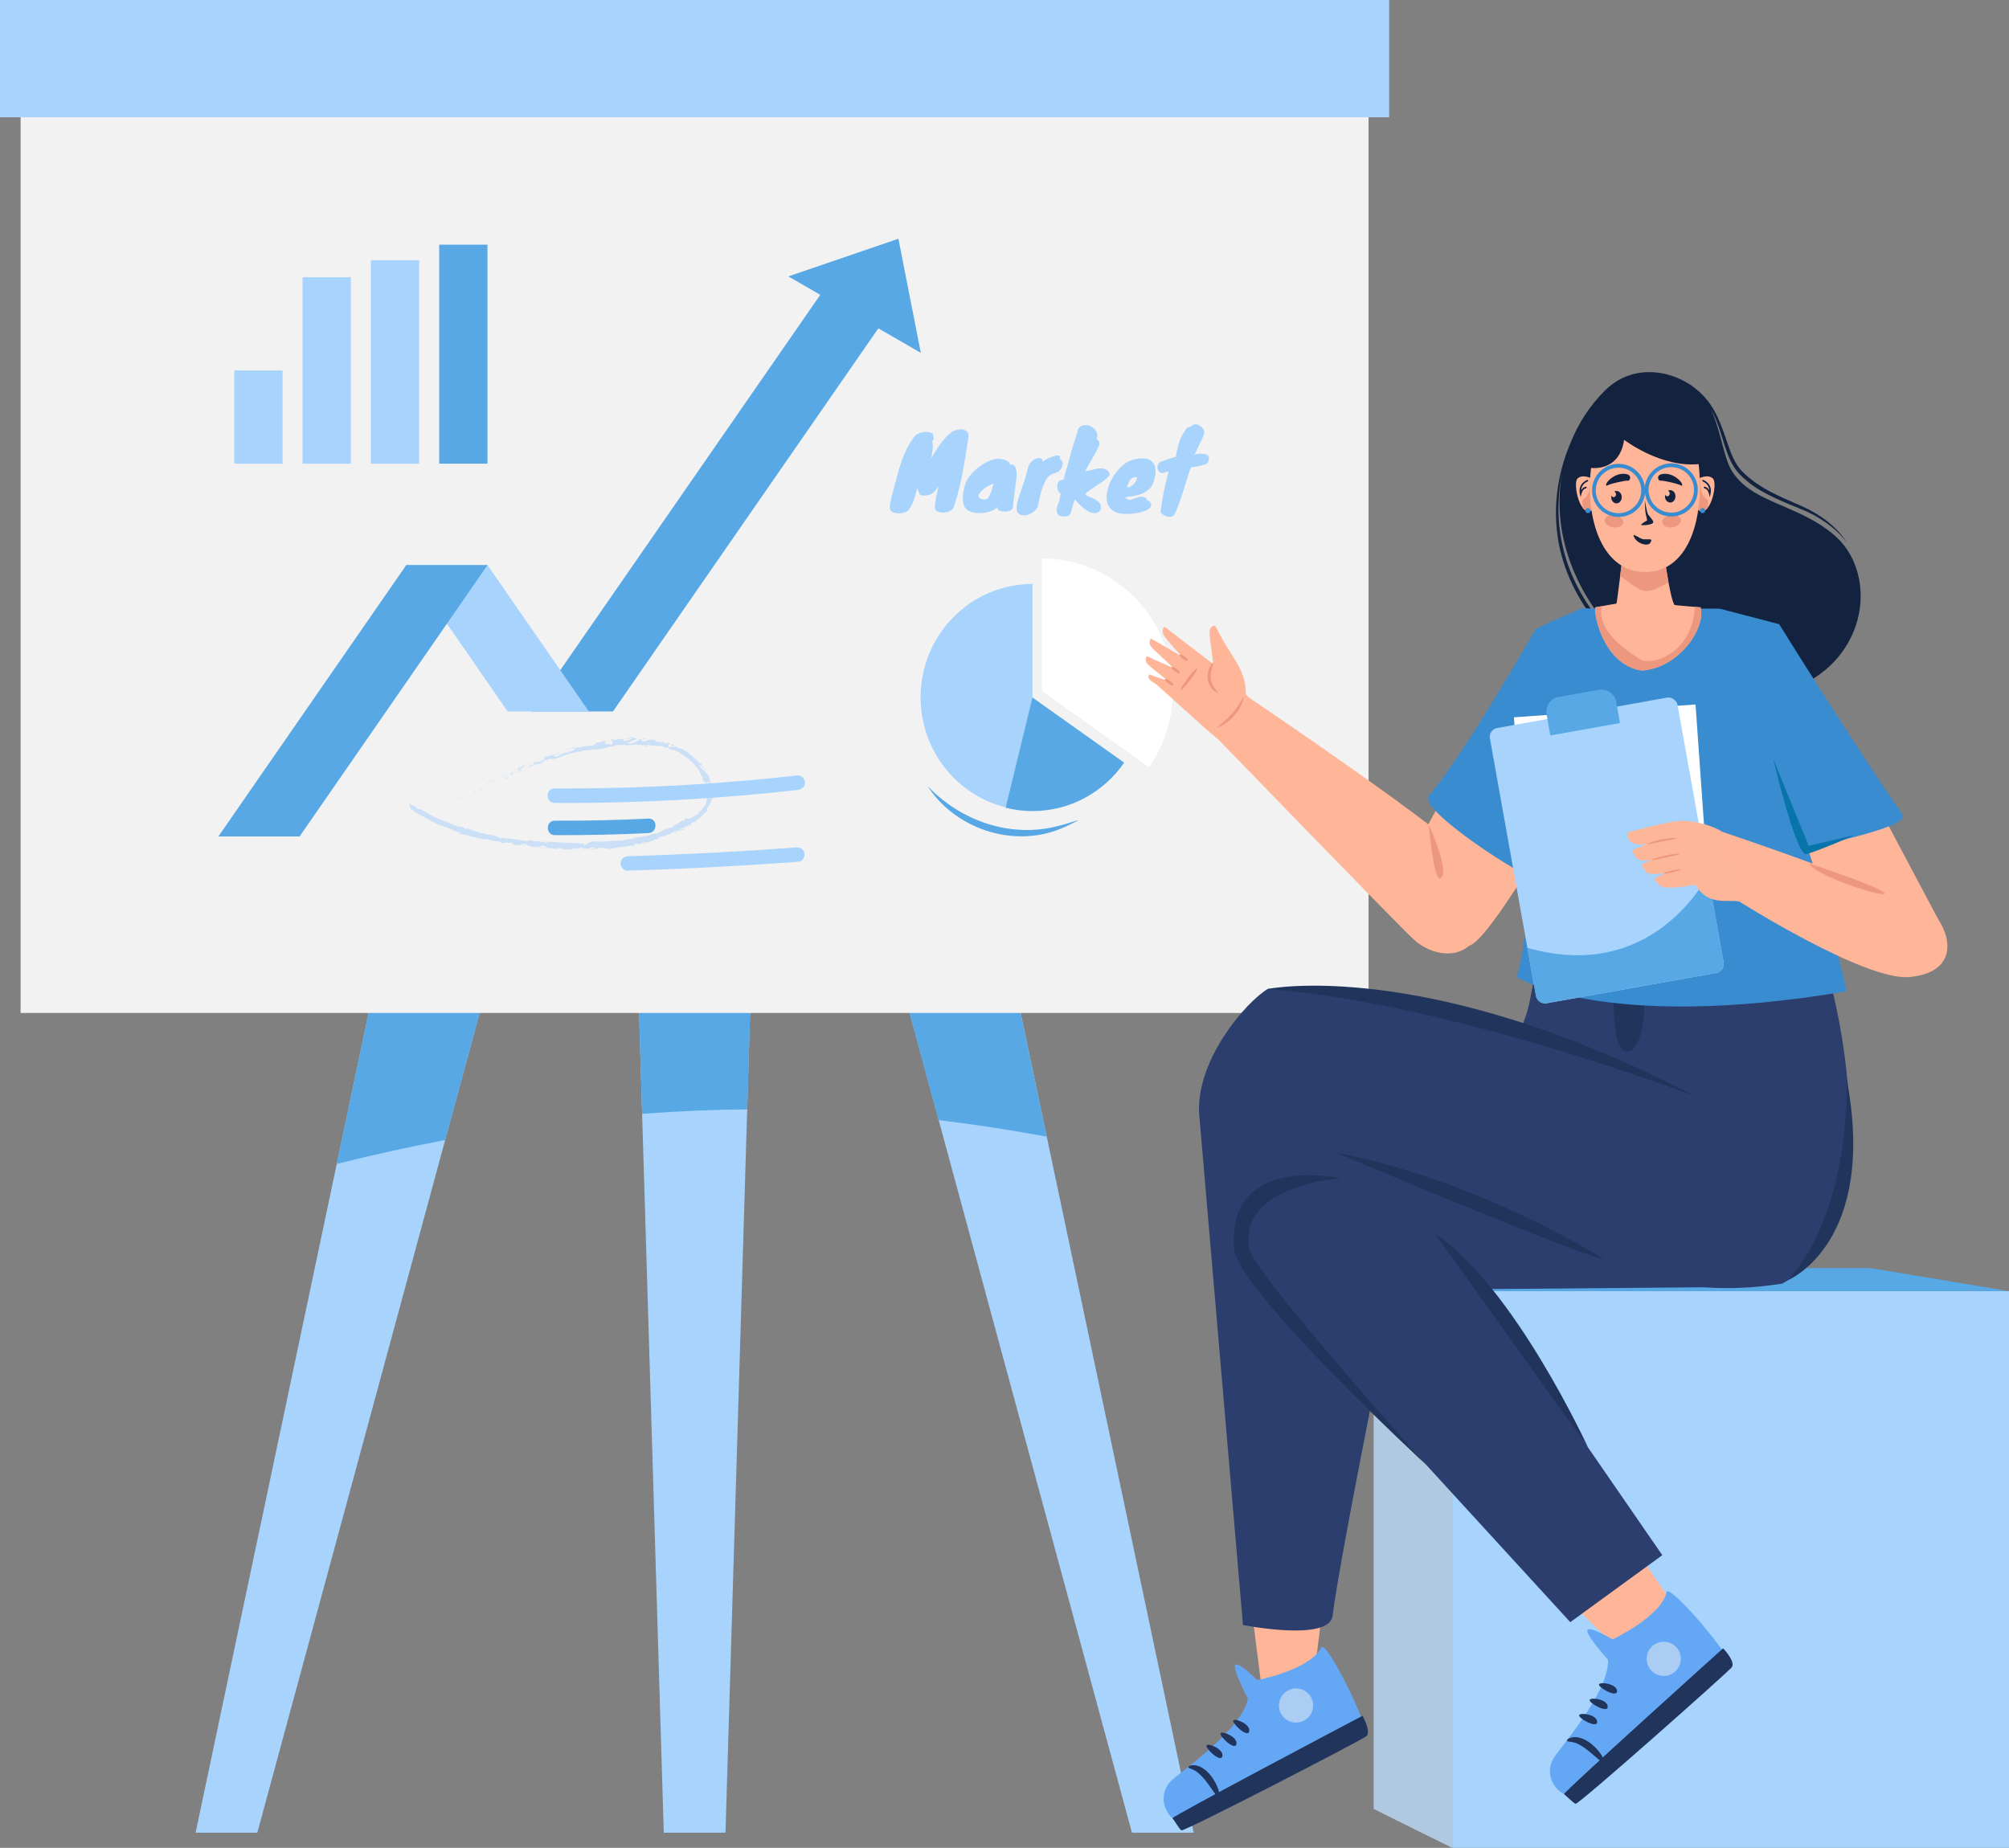 <?xml version="1.0" encoding="UTF-8"?>
<svg id="_レイヤー_2" data-name="レイヤー 2" xmlns="http://www.w3.org/2000/svg" viewBox="0 0 213.53 196.43">
  <rect x="0" y="0" width="213.53" height="196.43" fill="#808080" stroke="none"/>
  <defs>
    <style>
      .cls-1 {
        fill: #0974aa;
      }

      .cls-2 {
        fill: #21345b;
      }

      .cls-3 {
        fill: #ffb598;
      }

      .cls-4 {
        opacity: .5;
      }

      .cls-4, .cls-5 {
        fill: #f2f2f2;
      }

      .cls-6 {
        fill: #64a8f5;
      }

      .cls-7 {
        fill: #cbe0f6;
      }

      .cls-8 {
        fill: #57a8e5;
      }

      .cls-9 {
        fill: #fff;
      }

      .cls-10 {
        fill: #2b3e6d;
      }

      .cls-11 {
        fill: #a7d3fc;
      }

      .cls-12 {
        fill: #398cd0;
      }

      .cls-13 {
        fill: #ed987e;
      }

      .cls-14 {
        fill: #afc9e2;
      }

      .cls-15 {
        fill: #12223f;
      }

      .cls-16 {
        fill: #feb698;
      }
    </style>
  </defs>
  <g id="_レイヤー_1-2" data-name="レイヤー 1">
    <g>
      <path class="cls-15" d="M167,46.88s-.03.09-.05.14c.83-2.07,2.06-3.94,3.63-5.5,2.77-2.76,6.57-2.25,8.99-.67h0s.01,0,.02,0c.1.07.19.14.29.21.74.53,1.39,1.18,1.91,1.93.59.86,1.01,1.83,1.36,2.8.36.97.63,1.97,1.06,2.88.22.45.47.89.79,1.26.32.37.71.7,1.11,1.02,1.58,1.27,3.52,2.02,5.4,2.86.95.42,1.86.95,2.68,1.58.8.65,1.56,1.39,2.1,2.27-.61-.83-1.39-1.52-2.22-2.11-.84-.59-1.74-1.08-2.69-1.45-.96-.38-1.91-.78-2.85-1.22-.93-.44-1.86-.95-2.68-1.61-.4-.33-.8-.67-1.15-1.08-.35-.41-.61-.88-.83-1.35-.44-.96-.71-1.96-1.02-2.94-.27-.84-.59-1.66-1.02-2.43,1.11,2.36,1.34,5.19,2.29,6.67,2.19,3.41,7.1,3.46,10.93,6.83,3.97,3.49,3.81,11.03-1.99,14.96-5.47,3.7-16.93,1.56-22.88-6.24-3.86-5.07-5.03-10.57-4.15-15.42-.42,2.1-.51,4.25-.21,6.36.24,1.63.69,3.22,1.36,4.73.67,1.5,1.53,2.92,2.54,4.22,1.02,1.29,2.13,2.52,3.39,3.58,1.25,1.07,2.64,1.98,4.11,2.73,1.47.75,3.02,1.33,4.63,1.72,1.6.4,3.26.62,4.92.59-3.32.21-6.69-.57-9.7-2.02-3.02-1.46-5.63-3.7-7.67-6.35-2.04-2.65-3.49-5.81-3.89-9.15-.41-3.33.15-6.74,1.5-9.78Z"/>
      <g>
        <g>
          <polygon class="cls-11" points="77.11 194.82 70.55 194.82 67.63 97.86 80.02 97.86 77.11 194.82"/>
          <g>
            <polygon class="cls-11" points="27.35 194.82 20.79 194.82 41.25 97.86 53.64 97.86 27.35 194.82"/>
            <polygon class="cls-11" points="120.31 194.82 126.87 194.82 106.41 97.86 94.02 97.86 120.31 194.82"/>
          </g>
        </g>
        <g>
          <path class="cls-8" d="M79.42,117.93l.6-20.06h-12.39l.62,20.53c3.72-.28,7.44-.44,11.17-.47Z"/>
          <g>
            <path class="cls-8" d="M47.31,121.19l6.33-23.33h-12.39l-5.46,25.87c3.82-.96,7.66-1.81,11.52-2.54Z"/>
            <path class="cls-8" d="M111.25,120.83l-4.85-22.96h-12.39l5.75,21.2c3.85.46,7.68,1.05,11.49,1.76Z"/>
          </g>
        </g>
        <rect class="cls-5" x="2.19" y="5.37" width="143.27" height="102.31"/>
        <g>
          <polygon class="cls-8" points="95.49 25.38 97.87 37.51 83.79 29.38 95.49 25.38"/>
          <polygon class="cls-8" points="56.51 75.63 65.15 75.63 95.9 31.23 87.26 31.23 56.51 75.63"/>
          <polygon class="cls-11" points="62.59 75.63 53.96 75.63 47.5 66.3 43.18 60.07 51.81 60.07 62.59 75.63"/>
          <polygon class="cls-8" points="51.81 60.07 47.5 66.3 31.84 88.92 23.21 88.92 43.18 60.07 51.81 60.07"/>
        </g>
        <rect class="cls-11" width="147.65" height="12.47"/>
        <g>
          <rect class="cls-11" x="39.42" y="27.66" width="5.13" height="21.63"/>
          <rect class="cls-8" x="46.68" y="26.01" width="5.13" height="23.28"/>
          <rect class="cls-11" x="24.9" y="39.38" width="5.13" height="9.91"/>
          <rect class="cls-11" x="32.16" y="29.47" width="5.13" height="19.82"/>
        </g>
        <g>
          <g>
            <path class="cls-11" d="M109.74,62.08v12.04l-2.85,11.7c-5.2-1.28-9.04-6.04-9.04-11.7,0-6.65,5.32-12.04,11.89-12.04Z"/>
            <path class="cls-8" d="M119.48,81.08c-2.15,3.11-5.72,5.14-9.75,5.14-.99,0-1.94-.13-2.85-.36l2.85-11.72,9.75,6.93Z"/>
            <path class="cls-9" d="M124.66,73.45c0,2.29-.54,4.44-1.49,6.35-.3.61-.64,1.2-1.04,1.75l-11.38-8.1v-14.08c7.68,0,13.91,6.3,13.91,14.08Z"/>
          </g>
          <path class="cls-8" d="M98.54,83.51c3.55,3.76,8.91,5.64,13.97,4.28.72-.15,1.41-.43,2.15-.61-.66.34-1.34.69-2.04.96-5.03,2.01-11.18-.08-14.07-4.64h0Z"/>
        </g>
        <g>
          <path class="cls-11" d="M99.13,46.12c.07.2.11.33.12.39.01.14-.04.25-.15.35,0,0,0,.02-.02.03.07.34.08.66.04.96-.04.3-.08.58-.14.86.39-.67.7-1.15.93-1.47.48-.64.92-1.1,1.34-1.38.14-.08.31-.14.51-.18.2-.04.39-.05.57-.02.18.03.33.1.45.22.12.12.17.29.16.52-.2,1.41-.42,2.73-.65,3.95-.23,1.22-.53,2.38-.9,3.49v.02h-.01c-.09.26-.3.45-.65.55-.34.1-.64.11-.91.02-.33-.09-.47-.27-.45-.52v-.25s.01-.02.01-.02c.03-.17.05-.29.05-.35,0-.06,0-.11.02-.14.01-.19.05-.36.09-.53.05-.16.08-.29.1-.4.02-.1.04-.2.07-.29.02-.09.04-.16.04-.21-.28.38-.47.6-.59.68-.29.2-.63.3-1.01.28-.24-.01-.38-.07-.41-.16-.07-.2-.12-.32-.15-.36-.04-.06-.08-.16-.11-.29-.19.83-.37,1.42-.55,1.77-.07.14-.15.26-.22.37-.1.24-.33.41-.7.5-.34.09-.67.09-.98-.02-.32-.1-.47-.28-.46-.54.02-.26.07-.59.16-.98.09-.39.2-.81.32-1.25.37-1.4.63-2.31.79-2.73.16-.42.29-.75.4-.99.26-.56.49-.96.7-1.22.22-.46.6-.73,1.12-.83.41-.08.77-.03,1.09.15Z"/>
          <path class="cls-11" d="M107.34,49.39h.04s.02.01.02.02c.19-.07.34-.02.47.16.08.12.14.31.18.56.01.35-.02.83-.11,1.45-.17,1.25-.26,1.99-.27,2.23.01.25-.14.43-.47.52-.28.09-.56.08-.85-.01-.3-.1-.42-.26-.37-.47-.06.11-.12.19-.17.23-.06.05-.17.11-.34.2-.17.08-.41.15-.72.21s-.62.07-.93.04c-.31-.03-.6-.1-.85-.23-.26-.13-.43-.32-.52-.59-.17-.52-.14-1.18.07-1.99.14-.53.41-1,.78-1.4.43-.46.93-.85,1.48-1.15.41-.22.81-.36,1.19-.4.13-.01.24-.01.34.01.1.02.2.04.32.07.11.02.22.05.32.1.26.11.39.26.39.45ZM105.34,52.27c.05-.1.09-.23.12-.38.03-.15.08-.32.14-.5-.59.24-1.04.53-1.35.88-.34.38-.32.65.07.79.33.09.58.03.73-.16.07-.09.12-.2.17-.33.05-.13.11-.26.18-.4-.02.04-.04.07-.06.1Z"/>
          <path class="cls-11" d="M109.75,48.96c.18-.13.36-.22.53-.25.17-.03.31-.01.42.06.11.07.15.18.11.34.14-.14.34-.26.6-.38.26-.12.47-.2.62-.24.15-.04.28-.07.39-.07.24.01.31.15.21.39.12.02.21.1.27.24.06.14.06.29.02.46-.04.17-.14.33-.29.49-.15.16-.36.27-.61.33s-.47.19-.64.4c-.17.21-.32.46-.45.77-.22.51-.41,1.24-.59,2.18-.06.34-.29.63-.71.86-.39.22-.75.29-1.08.2-.37-.1-.53-.37-.49-.81.01-.31.11-.73.28-1.24.17-.52.31-.91.4-1.17.09-.26.16-.47.2-.6l.37-1.34c.1-.26.24-.46.43-.59Z"/>
          <path class="cls-11" d="M114.64,45.53c.16-.2.35-.3.58-.33.22-.02.44.01.65.1.21.09.39.23.54.41s.23.39.24.61l-.1.32c.08.09.15.17.21.23s.1.15.1.27c.04.1-.14.5-.54,1.21-.17.29-.34.59-.53.91-.18.32-.33.6-.45.84.09-.02.17-.04.26-.05.09-.01.17-.03.26-.05.54-.14.9-.21,1.09-.21.19,0,.34.02.47.06.33.13.51.33.52.61-.1.24-.48.57-1.14,1-.15.09-.28.17-.37.24l-.95.67c-.05.08-.09.16-.11.23h0s.11.1.28.16c.17.07.32.12.44.17.29.13.55.31.77.53.07.08.12.2.14.35.02.16,0,.3-.07.43s-.19.22-.36.28-.42.03-.73-.08c-.46-.2-1-.66-1.62-1.36-.07.25-.14.5-.21.74-.07.24-.14.49-.22.74-.11.25-.36.36-.76.35-.16,0-.3-.03-.43-.1-.13-.07-.2-.15-.22-.26-.06-.16-.09-.28-.09-.35s.02-.16.05-.27c.17-.42.27-.75.31-1,.04-.25.07-.4.09-.44-.2-.13-.32-.34-.36-.62-.04-.28.02-.52.2-.74.23-.09.4-.15.5-.2.04-.28.12-.57.22-.89.18-.57.32-1.07.42-1.49s.24-.9.42-1.43c.18-.53.35-1.07.49-1.61Z"/>
          <path class="cls-11" d="M121.46,52.44c-.14.07-.27.12-.4.15-.13.04-.28.07-.46.11-.46.09-.79.15-.99.16.02.07.13.16.33.26.13.02.27,0,.43-.06.16-.06.32-.12.49-.17s.34-.08.5-.09c.16,0,.32.05.46.18.06.13.11.21.14.23.04.02.07.03.1.03s.06.01.1.03c.04.02.09.11.16.25.07.14.05.28-.05.41-.1.13-.27.24-.48.34-.22.09-.47.17-.76.23s-.58.1-.87.12c-.65.05-1.15,0-1.49-.15-.49-.17-.81-.5-.96-.99-.19-.65-.08-1.41.32-2.28.18-.41.47-.84.86-1.3.34-.41.72-.7,1.14-.88.48-.21.99-.31,1.52-.29.56.01.96.26,1.17.74.11.25.13.61.07,1.06-.12.59-.27,1.01-.46,1.26-.19.24-.47.46-.86.65ZM120.83,50.73c-.38-.08-.68.14-.9.65-.07.14-.12.28-.15.43.25.03.51-.11.78-.41.1-.12.18-.25.23-.37.05-.13.07-.23.04-.3Z"/>
          <path class="cls-11" d="M125.85,45.93v-.04s.11-.1.11-.1c.08-.19.17-.3.26-.34.05-.01.12-.03.2-.05.08-.02.18-.08.31-.16.05-.1.16-.15.32-.14s.32.06.47.15c.16.09.28.22.38.38.1.16.12.32.07.49-.05.17-.09.3-.13.38-.03.08-.07.16-.1.23-.03.07-.07.15-.12.24-.05.09-.11.21-.18.36l-.36.75c-.04.09-.07.15-.09.16-.03.01-.05.04-.07.08.07-.01.12-.03.16-.03s.09-.01.13-.02c.1-.01.22-.03.35-.04.08.01.15.02.21.02h.15c.09,0,.19.02.31.07.12.05.2.13.24.24.04.12.04.23.01.35-.03.12-.09.23-.17.33-.09.1-.2.16-.34.16-.63.17-1.08.27-1.35.28l-.07.08h0c-.07.18-.15.4-.23.67-.08.26-.17.55-.27.86-.1.31-.2.63-.3.96-.1.33-.21.65-.32.95-.35,1.02-.6,1.57-.76,1.66-.06.03-.12.05-.18.06-.06.01-.1.02-.1.03-.25-.01-.46-.07-.63-.15-.17-.09-.28-.17-.34-.25-.06-.08-.07-.17-.04-.27.14-1.26.41-2.64.83-4.14-.14,0-.25.01-.3.04-.11.06-.24.09-.39.1h-.01c-.12,0-.22-.06-.32-.16-.09-.1-.15-.22-.17-.35-.02-.13,0-.26.07-.4.06-.14.2-.25.39-.33.23-.07.4-.12.51-.16.21-.09.39-.15.53-.18.14-.04.22-.06.24-.07.02-.01.03-.02.04-.03.02-.01.08-.02.16-.02.04-.21.09-.42.13-.64.04-.22.1-.44.16-.66.14-.52.34-.97.6-1.35Z"/>
        </g>
        <g>
          <g>
            <path class="cls-7" d="M46.88,86c-.09.04-.03.08-.04.1.14-.09.03-.11.04-.1Z"/>
            <polygon class="cls-7" points="48.29 85.11 48.28 85.14 48.47 84.97 48.29 85.11"/>
            <path class="cls-7" d="M49.68,84.4c-.18-.03-.49.27-.76.36h-.05s-.07.13-.07.13c.29-.17.66-.42.88-.5Z"/>
            <path class="cls-7" d="M50.52,84.24c-.06-.02.14-.11-.18.07.02,0,.02,0,.04,0,.03-.02.07-.04.14-.07Z"/>
            <path class="cls-7" d="M50.38,84.31c-.14.08.11-.02,0,0h0Z"/>
            <path class="cls-7" d="M51.04,83.95l-.18.13c.05,0,.22-.08.17-.03.19-.12.14-.12,0-.1Z"/>
            <path class="cls-7" d="M51.19,83.79l-.09.06s.05,0,.09-.06Z"/>
            <path class="cls-7" d="M50.9,83.99l.2-.14s-.05-.03-.09.06c0-.04-.03.01-.1.08Z"/>
            <path class="cls-7" d="M50.77,84.03c-.12.03-.26.09-.09-.04-.36.2-.27.24.09.04Z"/>
            <path class="cls-7" d="M49.7,84.26l-.16.04-.11.1c.05-.05.29-.11.27-.14Z"/>
            <path class="cls-7" d="M52.27,83.42s-.09-.03-.12-.05l-.13.09c.08-.02.23-.07.25-.05Z"/>
            <path class="cls-7" d="M52.15,83.38l.2-.14c-.19.09-.22.12-.2.14Z"/>
            <polygon class="cls-7" points="51.17 83.67 50.86 83.91 51.24 83.63 51.17 83.67"/>
            <polygon class="cls-7" points="53.09 83.04 52.99 83.15 53.17 82.98 53.09 83.04"/>
            <path class="cls-7" d="M53.63,82.79c-.07.08.16.01.07.08.15-.07.26-.16.36-.25-.11.07-.25.12-.43.17Z"/>
            <path class="cls-7" d="M54.23,82.49c-.06.04-.11.08-.17.13.06-.04.12-.08.17-.13Z"/>
            <path class="cls-7" d="M52.72,83.08s.07.02.2-.02l-.11-.02s-.06.03-.08.04Z"/>
            <path class="cls-7" d="M52.8,83.04h0c.09-.04.16-.07.18-.08-.02.01-.08.03-.19.08Z"/>
            <path class="cls-7" d="M52.7,83.09s.01,0,.02,0c-.01,0-.02,0-.02,0Z"/>
            <path class="cls-7" d="M51.76,83.45c.11-.09.36-.25.08-.18-.07.08.09.04-.08.18Z"/>
            <path class="cls-7" d="M52.56,83.06l-.23.09s.06.02,0,.06l.23-.16Z"/>
            <polygon class="cls-7" points="52.66 82.99 52.56 83.06 52.64 83.03 52.66 82.99"/>
            <path class="cls-7" d="M53.81,82.61c.09-.07.2-.12.32-.18-.14.05-.28.1-.4.16-.01.03-.05.09.09.02Z"/>
            <path class="cls-7" d="M53.32,82.81s.01,0,.02-.01c-.02,0-.03,0-.02.01Z"/>
            <polygon class="cls-7" points="55.35 81.91 55.32 81.91 55.32 81.92 55.35 81.91"/>
            <path class="cls-7" d="M53.7,82.59c-.1.03-.16.07-.2.12.07-.04.15-.08.23-.12,0-.01,0-.02-.03,0Z"/>
            <path class="cls-7" d="M54.56,82.32c-.06,0-.12.02-.19.04.06,0,.17-.02.19-.04Z"/>
            <path class="cls-7" d="M53.38,82.8h-.01s.03,0,.01,0Z"/>
            <path class="cls-7" d="M53.38,82.8s.08-.06.11-.1c-.06.03-.11.06-.15.09.01,0,.03,0,.04,0Z"/>
            <path class="cls-7" d="M55.56,81.37c0,.06-.24.22-.49.26-.21.14.02.26.25.28,0-.03-.01-.05.2-.18-.09,0-.54.14-.37,0,.29-.16.26-.08.42-.11-.16-.02.35-.26.24-.34l-.25.15s.08-.08,0-.06Z"/>
            <path class="cls-7" d="M54.88,82.09l-.09.05c.11-.03.2-.04.36-.06.15-.09.17-.13.17-.15l-.47.19.03-.02Z"/>
            <path class="cls-7" d="M54.37,82.32c.05-.09.26-.22.1-.22-.27.12-.17.13-.33.23.44-.21-.11.09.22-.02-.08.05-.16.08-.23.12.08-.03.16-.05.24-.07,0,0,0,0-.01,0h0s0,0,0,0c-.02,0-.03,0,0,0,0,0,0,0,0,0,0,0,0-.02.01-.03.13-.04.03,0-.01.03,0,0,0,0,0,.01h0l.43-.22c-.1.03-.22.08-.42.18Z"/>
            <path class="cls-7" d="M52.01,83.02s.02,0,.02,0c.03-.02.03-.03-.02,0Z"/>
            <path class="cls-7" d="M52.21,82.97s-.04.06-.15.1c-.1.03-.01-.03-.03-.05-.06.05-.2.15.01.08l.03-.02c.19-.06.45-.1.42-.07-.08-.03-.14-.05-.28-.04Z"/>
            <path class="cls-7" d="M53.29,82.62l.36-.2-.21.03.02.03c-.22.08-.15.1-.17.14Z"/>
            <polygon class="cls-7" points="55.4 81.93 55.38 82.01 55.56 81.83 55.4 81.93"/>
            <polygon class="cls-7" points="55.88 81.72 55.89 81.79 56 81.7 55.88 81.72"/>
            <path class="cls-7" d="M70.5,88.94l-.11.05c.05-.02.09-.04.11-.05Z"/>
            <path class="cls-7" d="M71.33,88.63v-.04s-.03.05,0,.04Z"/>
            <path class="cls-7" d="M68.35,79.25c.17.07.35.17.33.1l-.05-.07c-.12,0-.21-.01-.28-.03Z"/>
            <path class="cls-7" d="M75.31,83.4s0-.04,0-.05c-.03-.04-.06-.07-.09-.1.03.05.05.1.08.15Z"/>
            <path class="cls-7" d="M75.61,83.46v.25c0-.06,0-.14,0-.25Z"/>
            <path class="cls-7" d="M65.83,90.03l-.13.08c.22-.03.12-.05.13-.08Z"/>
            <path class="cls-7" d="M60.97,80.04c.15-.01.27-.03.37-.05-.18,0-.34-.02-.37.05Z"/>
            <path class="cls-7" d="M70.59,88.16c-.06.04-.09.06-.08.07.07-.04.1-.06.08-.07Z"/>
            <path class="cls-7" d="M61.75,79.9s-.05,0-.08,0c-.1.04-.21.07-.34.09.14,0,.29-.02.42-.1Z"/>
            <path class="cls-7" d="M48.72,88.52s-.02-.01-.04-.02c0,0,.01.01.04.02Z"/>
            <path class="cls-7" d="M44.42,85.9s.11.06.18.09c-.03-.02-.08-.05-.18-.09Z"/>
            <path class="cls-7" d="M57.87,81.02c-.1.04-.01.01,0,0h0Z"/>
            <path class="cls-7" d="M57.27,80.95s.03-.03.03-.05c0,.02-.01.03-.03.05Z"/>
            <path class="cls-7" d="M62.76,79.27s0,0,0,0c-.04,0-.03,0,0,0Z"/>
            <path class="cls-7" d="M57.7,81.04s.09-.02.14-.03c-.02,0-.07.01-.14.03Z"/>
            <path class="cls-7" d="M57.73,81.07s-.07.02-.09.03c0,.01,0,.02.09-.03Z"/>
            <path class="cls-7" d="M58.01,80.96c-.06.02-.12.04-.17.05.02,0,.03,0,.03,0,.03-.01.07-.03.15-.05Z"/>
            <path class="cls-7" d="M57.83,89.98s-.01,0-.02,0c-.11.02-.06.02.02,0Z"/>
            <path class="cls-7" d="M71.33,79.09s0,0-.01,0c0,0,.01,0,.02,0h0Z"/>
            <path class="cls-7" d="M71.74,79.18c-.2.02-.29-.03-.41-.09l.07.23.34-.14Z"/>
            <path class="cls-7" d="M68.48,89.53h.29c-.32.17-.57.19-.29.21,0-.11.27-.18.54-.25.27-.08.54-.16.53-.26h.2c-.05,0-.06.02-.11.03.39,0,.22-.22.68-.34.16-.03.28-.05.18.02l.33-.18c.1-.03.09,0-.01.04.17-.07.35-.14.52-.22h0c.06-.05.21-.17.28-.23.14-.03-.06.05-.01.06l.27-.17c.14,0-.08.15-.28.23.35.08.22-.14.84-.31l-.26.15c.22.02.42-.11.75-.21-.09.01-.69.14-.4-.05.09-.03.21-.08.35-.21.04.06.19-.04.38-.15l.04.09c.2-.15.15-.19.25-.3.24-.13.32-.1.41-.08.38-.23-.32.07.1-.24.32-.18.52-.37.8-.73.21-.17.01.08.1.03.04-.08.07-.15.1-.23.04-.04.05-.01.05,0,.1-.18-.06-.07.09-.35-.02-.06.09-.18.21-.35.12-.17.22-.4.2-.6.04-.09.05.06.09.04.01-.28,0-.39-.01-.49-.01-.1-.03-.19-.1-.4.01-.12.02-.24.03-.37-.04.27-.16-.06-.3-.31-.01.09-.03.18-.04.23-.04-.14-.1-.28-.15-.42,0-.06.05-.02.1.04-.02-.03-.03-.05-.04-.07-.02-.16.07-.1.15,0l-.02.17c.09.09.17.19.22.15-.02-.03-.03-.08-.06-.15.02.03.04.04.05.03,0-.02-.03-.06-.07-.13l.08-.13h-.05c-.04-.22-.09-.42-.15-.63-.29-.37-.61-.62-1.06-1.11.17.08.13-.06.2-.11.04.21.37.4.53.73-.09-.17-.03-.16.01-.12-.14-.17-.29-.33-.44-.49.07-.04-.03-.15-.12-.3-.03.19-.39-.3-.62-.43.02-.05.11-.05.33.19-.17-.34-.45-.19-.65-.48.06.05.09.08.13.08-.16-.09-.5-.37-.39-.35l.06.05c-.2-.16-.53-.38-.84-.51-.31-.14-.58-.21-.64-.17,0-.02.12-.12.16-.13-.34.01-.67.05-.99.1.11-.08-.11-.43.32-.36-.11-.06-.25-.12-.51-.15.08.04.15.21.04.19-.27-.2-.19-.12-.54-.31.12.05-.06.19-.24.15.03-.02.02-.17.09-.18-.17.03-.34.05-.51.09.12-.01.04-.14-.06-.21.05.04-.42-.06-.55-.05l.2.06c-.54-.08-.56.18-1.09.15.07-.03.17-.21-.1-.25-.13.08-.57.41-1.03.48l-.09-.05-.36.07c.22-.14.85-.44,1.2-.53-.2-.04-.06-.06-.36-.06-.11-.05.17-.07.26-.07-.24-.01-.48-.03-.72-.03.03.1-.54.12-.51.2l.77-.13c.03.1-.44.3-.94.3-.13-.03.09-.19.08-.22-.06.04-.47.09-.52.07l.21-.07c-.28-.03-.45.17-.79.1-.12,0-.36-.1-.37-.04.2.1.27.46.16.56-.04,0-.61-.05-.75-.09-.2-.07.26-.26.09-.31,0,.03-.1.08-.15.09-.12,0,.04-.09-.22-.05-.03.11-.53.06-.11.1-.25.06-.27.02-.57.07.11.05-.23.27-.48.35.01-.03-.05-.05-.08-.06-.52.08-.8.1-1.28.2-.05-.01-.29,0-.2-.06-.07.03-.12.08-.27.12-.31-.02.33-.09.08-.15,0,.06-.36.18-.56.27.09.08.49-.11.69-.19.03.12-.3.34-.78.53-.38.14-.19-.03-.25,0-.74.18-.56.39-1.19.48-.26,0-.06-.15-.13-.19.31-.13.5-.1.72-.16l-.28.04c.09-.06.3-.14.42-.15-.22-.01-1.24.35-1.82.48-.09.06-.25.15-.16.15l.17-.07c.18,0-.3.2-.07.15-.22.13-.46.29-.8.37l-.09-.07s.23-.03.32-.09c-.12.09-.55.07-.66.24l.25-.02c-.22.13-.47.33-.77.42.17.04.06-.04.31-.01-.23-.06.74-.28.41-.3.26.04.38-.09.7-.08-.02-.03-.12-.02.13-.09,0-.01.03-.03.04-.04,0,0,.01,0,.02,0h-.01s0,0,0,0c-.06,0-.12,0-.14,0,.1-.11.49-.24.61-.32.15-.04-.05.05.04.06l.18-.12c.04.06.43-.02.09.13l.31-.1c.2-.02.45-.09.6-.16.15-.03.35-.18.24-.09.16-.06.32-.12.48-.18v.02c.5-.13.99-.38,1.58-.38.16-.06.33-.11.61-.15l.07.05c.21-.07.65-.06.73-.14.26.12,1.04-.13,1.43-.15v-.08c.27-.02.51-.08.84-.13l-.03-.07c.28-.08.73,0,1.17-.03-.03.03-.14.03-.22.01.54.13,1.12-.15,1.6-.02.12-.02.21-.01.29.01-.01,0-.02,0-.03,0,.01,0,.03,0,.05,0,.05.01.11.03.16.05-.05-.02-.1-.04-.14-.04.09,0,.23,0,.37,0l.05.08h.03c.13.04.11-.03.04-.09.07,0,.13-.01.18-.03.1.13.36,0,.49.14.1-.05.68.06.78-.04,0,.02.04.03-.03.02.15.04.29.09.43.09l.04.11.35-.03c.18.12.24.17.03.18.25.02.34.04.43.07.09.02.17.04.38.07l-.04.05c.14.05.38.08.44.17.12.13.47.32.84.6.37.27.76.64.98.99.04-.24.18.35.3.29,0,.06.04.17-.07.08.27.32.26.56.49.76-.02.06-.09-.06-.1,0,.02.03.08.1.08.15,0,.05-.06-.04-.1-.09.17.37.28.38.42.37,0,.23.04.32.15.47-.03.08-.05.21-.11-.05,0,.07.04.3.05.51.01.21.01.4.06.41-.03.04-.02.2-.02.24-.06.32-.08.35-.18.65.02-.03.03-.05.05-.08.06.16-.08.26-.21.49h0c-.21.21-.26.25-.29.31-.04.05-.07.11-.34.27l.07.03c.06.16-.48.27-.76.51l.13-.03c-.14.15-.59.11-.76.2-.04.01.05-.05.09-.09-.49.18,0,.12-.33.33-.09-.01.02-.16-.21-.04-.13.03-.59.49-.96.54.09,0,.18.01.02.11-.12.06-.31.1-.49.15-.18.04-.35.09-.45.2-.04,0-.05,0-.06-.01-.18.11-.63.27-.73.37-.25-.18-1.24.47-1.3.23-.21.06-.42.11-.63.15v-.03c-.4.07-.53.15-.67.23-.1,0-.03-.03-.03-.05-.61.06-.67.07-1.16.25l-.06-.07c-.13.06-.89-.02-1.48.12,0,0,.02-.02.06-.04-.67.14-1.62-.11-1.86.17l-.44.08c.58,0-.08.12.16.16-.23.02-.59-.07-.31-.09h.04c.1-.13-.72-.03-.71-.13-.57.02-1.13-.02-1.68-.04-.55-.04-1.09-.07-1.62-.11l.12.12-.37-.03c-.1-.03-.13-.1.14-.08-.14-.07-.45.03-.46.05-.51-.08.21-.12.05-.13h-.22s.05.01.05.01c-.18.04-.2.08-.51.05-.2-.04-.1-.08-.18-.09,0,0-.02-.01-.12-.01l-.46-.05.18.1c-.21.03-.44-.04-.23.08-.3-.18-1.73-.26-1.91-.35-.3.02-.58-.02-.93-.09.08.03.12.14-.18.07.15-.18-.54-.19-.75-.38.19.15-.85-.17-.54.05-.25-.07,0-.08-.18-.17-.31-.03-.63-.11-.96-.23-.33-.11-.69-.22-1.04-.33-.02.02.09.1-.08.09l-.34-.25c-.14-.03-.18.11-.41-.06.03.03.07.08-.02.06-1.34-.59-2.85-.98-4.04-1.92.15.14.03.08-.1.01.08.06-.03.06-.03.1-.17-.13-.33-.25-.49-.39-.15.03-.57-.34-.68-.3l.18.09c-.29-.04.18.41.07.52.31.05.59.57,1.11.64.08.08-.1,0-.07.06.14,0,.27.07.51.22h-.04c.71.32.98.54,1.79.91l-.03-.09c.17.08.2.12.27.17.24-.02-.49-.21-.26-.25.17.25,1.24.48,1.34.7.27.1-.05-.11.22,0l.06.07.09-.03c.18.07.25.15.25.19-.04-.02-.13-.03-.18-.04.22.13.67.19.75.23l-.26-.11c.38.11.81.22,1.23.33.42.12.85.2,1.23.24l-.05-.05c.58.07.45.15,1.08.23h-.02c.13,0,.3,0,.48.04-.17,0,.29.13.07.14.64.04.32,0,.75-.06l.09.07c.15-.03.16-.05.48-.02-.27,0,.19.12-.11.14.65.22,1,0,1.29.22.32-.12-.57-.15-.39-.17-.14-.07.27-.09.47-.05.21.03.34.23.88.28-.05,0-.06,0-.11,0,.2.06.4-.02.64.07.15-.09.32.02.37-.09-.16,0-.33,0-.5,0,.28,0,.55-.14,1.01-.04-.04.02-.18.05-.27.06.13.04.26,0,.4.04-.05.12-.6,0-.91.07.14.06.57-.05.41.07.23-.16.53.06.9-.06l-.03.07c.06,0,.18-.04.29-.04l-.2.09c.3-.07.57.09.85.05-.6-.02-.13-.09-.38-.15.73-.07.42.21,1.24.18-.11,0-.42-.05-.24-.08.16.02.36.05.46.08.54-.01-.08-.08.15-.12.19.09.27-.04.5-.07v.07c.62.04.16-.16.72-.11l-.23.11.29-.03-.06.09c.32-.07.41-.06.72-.04-.07-.05.04-.14.31-.15.19.03-.1.08.29.05-.09.05-.18.11-.35.05-.02.02-.08.05-.1.07.2.04.51-.01.65-.02-.05,0-.12,0-.15,0,.19-.04.37-.09.56-.13.09.02.02.05-.05.08.11-.02.19-.06.36-.07-.04.06-.02.12-.26.17l.53-.1s.28.05.21.08c.3.01.72-.18,1.12-.18.02-.01.06-.03.14-.05.37-.04.71,0,1.14-.16l.27.06c.34-.08-.36-.08.2-.21.39-.11.17.06.31.06.19-.09.51-.27.9-.28-.12.05-.22.06-.33.09ZM72.52,88.06c-.07.05-.2.17-.27.15.05-.12.13-.11.27-.15ZM75.26,82.75s.06.15.07.26c-.03-.07-.06-.16-.07-.26ZM59,80.58h0c.18-.03.12-.02,0,0ZM58.64,80.66s-.03.03,0,.04c.02-.03.1-.05.19-.08-.03-.01-.08,0-.18.04ZM56.67,89.4l.07.03c-.17,0-.12,0-.07-.03Z"/>
            <path class="cls-7" d="M75.57,83.45s-.02.04-.03.04c.02.03.03.03.03-.04Z"/>
            <path class="cls-7" d="M65.86,90.01h-.01s0,.01-.01.02l.02-.02Z"/>
            <path class="cls-7" d="M64.21,78.75c.08,0,.12,0,.16.02,0-.02-.04-.03-.16-.02Z"/>
            <path class="cls-7" d="M56.8,81.44l.22-.1c-.11.04-.15.04-.21.05.01.01.06.02,0,.05Z"/>
            <path class="cls-7" d="M54.68,81.79s-.07.03-.1.05l.02.03c.14-.06.23-.13.08-.08Z"/>
            <path class="cls-7" d="M56.5,81.29c-.04-.05-.17.02-.33.1h.03c-.01.09.14,0,.3-.1Z"/>
            <path class="cls-7" d="M56.14,81.4s-.1.04-.15.06c0,.04.06-.02.15-.06Z"/>
            <path class="cls-7" d="M58.2,80.85c-.08.01-.02.09-.07.08-.06.1.47-.26.07-.08Z"/>
            <polygon class="cls-7" points="56.3 81.14 56.39 81.19 56.45 81.1 56.3 81.14"/>
            <path class="cls-7" d="M57.58,80.73l-.26.07s-.02.03-.06.05c.16-.05.34-.1.32-.12Z"/>
            <path class="cls-7" d="M57.26,80.85c-.08.03-.16.06-.2.09.04-.02.14-.05.2-.09Z"/>
            <polygon class="cls-7" points="56.64 80.99 56.72 80.98 56.9 80.92 56.64 80.99"/>
            <path class="cls-7" d="M60.37,79.89l.28-.09s-.06-.03-.16,0c-.06.03-.17.07-.12.09Z"/>
            <path class="cls-7" d="M59.45,79.93c.08,0,.09,0,.14.02l-.02-.09-.12.08Z"/>
            <path class="cls-7" d="M60.28,79.67s.4-.18.03-.08c-.02.03-.3.13-.03.08Z"/>
            <polygon class="cls-7" points="64.7 78.96 64.63 78.96 64.66 79.12 64.7 78.96"/>
            <path class="cls-7" d="M68.67,78.48c-.36-.06-.09.09-.41.02-.09.03.26.05.17.08.22-.02.33,0,.24-.1Z"/>
            <path class="cls-7" d="M68.43,78.58s-.07.01-.11.02c.06,0,.09-.01.11-.02Z"/>
            <polygon class="cls-7" points="43.76 85.41 43.59 85.27 43.68 85.39 43.76 85.41"/>
            <path class="cls-7" d="M43.33,85.29v-.11s-.15,0-.15,0c.05.02.13.07.15.11Z"/>
            <path class="cls-7" d="M73.18,87.93v-.03s-.09.02-.19.07l.19-.04Z"/>
            <polygon class="cls-7" points="70.26 89.12 70.31 89.11 70.19 89.05 70.26 89.12"/>
            <path class="cls-7" d="M67.73,89.88c.11-.02.23-.06.33-.08-.23.06-.38-.03-.33.08Z"/>
          </g>
          <path class="cls-11" d="M58.95,85.36c6.72.03,13.45-.24,20.15-.82,1.9-.16,3.79-.35,5.68-.57.41-.05.77-.32.77-.77,0-.38-.35-.81-.77-.77-6.68.75-13.4,1.2-20.12,1.34-1.9.04-3.81.05-5.71.04-.99,0-.99,1.53,0,1.54h0Z"/>
          <path class="cls-8" d="M58.97,88.78c3.32.01,6.64-.06,9.96-.22.98-.05.99-1.58,0-1.54-3.32.16-6.64.24-9.96.22-.99,0-.99,1.53,0,1.54h0Z"/>
          <path class="cls-11" d="M66.66,92.55c6.08-.18,12.16-.5,18.23-.95.41-.03.68-.53.61-.9-.09-.45-.49-.64-.9-.61-5.93.44-11.87.75-17.81.93-.41.01-.79.26-.82.71-.03.38.29.84.71.82h0Z"/>
        </g>
      </g>
      <g>
        <rect class="cls-11" x="154.35" y="137.25" width="59.18" height="59.18" transform="translate(367.88 333.68) rotate(180)"/>
        <polygon class="cls-8" points="213.53 137.25 198.88 134.81 146 134.81 154.35 137.25 213.53 137.25"/>
        <polygon class="cls-14" points="146 134.8 146 192.29 147.62 193.1 150.76 194.66 154.35 196.43 154.35 137.25 146 134.8"/>
      </g>
      <g>
        <g>
          <g id="Foot">
            <polygon class="cls-3" points="132.79 169.11 134.56 183.11 139.36 180.65 140.84 168.78 132.79 169.11"/>
            <g>
              <path class="cls-6" d="M140.44,175.15c.49-.99,5.13,8.46,4.6,9.05-.53.58-17.07,9.54-18.97,9.64-1.9.1-3.58-2.97-1.27-4.82,2.31-1.84,7.25-5.54,7.84-8.44,0,0-1.65-3.11-1.36-3.58.29-.47,2.35,1.6,2.35,1.6,0,0,5.61-1.08,6.79-3.45Z"/>
              <path class="cls-2" d="M126.31,187.85c.02.12.28.16.62.33.34.17.73.53,1.13,1.01.78.97,1.29,1.93,1.49,1.85.19-.06,0-1.21-.9-2.34-.45-.56-1.04-.96-1.56-1.04-.52-.07-.8.1-.78.19Z"/>
              <path class="cls-2" d="M144.81,182.39c.19.32.93,1.78.4,2.19-.53.42-19.4,10.19-19.65,9.99-.26-.2-.79-1.14-.94-1.29-.16-.15,20.2-10.89,20.2-10.89Z"/>
              <path class="cls-2" d="M132.77,184.06c.19-.74-1.42-1.42-1.67-1.19-.25.23,1.48,1.92,1.67,1.19Z"/>
              <path class="cls-2" d="M131.41,185.42c.19-.74-1.42-1.42-1.67-1.19-.25.23,1.48,1.92,1.67,1.19Z"/>
              <path class="cls-2" d="M129.92,186.71c.19-.74-1.42-1.42-1.67-1.19-.25.23,1.48,1.92,1.67,1.19Z"/>
              <path class="cls-4" d="M136.13,182.12c.45.89,1.55,1.25,2.44.8.89-.45,1.25-1.55.8-2.44-.45-.89-1.55-1.25-2.44-.8-.89.46-1.25,1.55-.8,2.44Z"/>
            </g>
          </g>
          <path class="cls-10" d="M127.44,118.22l4.67,54.52s9.19,1.84,9.53-.99c.8-6.74,8.03-42.09,8.03-42.09,0,0-.47-10.29-8.4-11.91-9.09-1.86-13.83.48-13.83.48Z"/>
          <g id="Foot-2" data-name="Foot">
            <polygon class="cls-3" points="166.77 170.25 177.04 180.09 180.6 174.64 173.9 164.76 166.77 170.25"/>
            <g>
              <path class="cls-6" d="M177.12,169.26c.24-1.08,7.05,6.95,6.68,7.64-.37.7-14.21,13.44-16.02,14-1.82.56-4.2-2-2.41-4.36,1.79-2.35,5.67-7.15,5.54-10.1,0,0-2.36-2.61-2.19-3.14.17-.53,2.67.97,2.67.97,0,0,5.17-2.42,5.74-5.02Z"/>
              <path class="cls-2" d="M166.54,185.04c.04.11.32.09.68.17.37.08.84.33,1.34.7.99.75,1.72,1.56,1.9,1.42.17-.11-.3-1.17-1.44-2.04-.57-.43-1.25-.68-1.76-.63-.52.06-.75.3-.71.38Z"/>
              <path class="cls-2" d="M183.13,175.21c.26.26,1.34,1.49.93,2.03-.41.53-16.3,14.63-16.6,14.51-.3-.13-1.04-.91-1.23-1.02-.19-.11,16.91-15.51,16.91-15.51Z"/>
              <path class="cls-2" d="M171.87,179.78c0-.77-1.72-1.03-1.91-.74-.19.29,1.91,1.5,1.91.74Z"/>
              <path class="cls-2" d="M170.88,181.43c0-.77-1.72-1.03-1.91-.74-.19.29,1.91,1.5,1.91.74Z"/>
              <path class="cls-2" d="M169.76,183.05c0-.77-1.72-1.03-1.91-.74-.19.29,1.91,1.5,1.91.74Z"/>
              <path class="cls-4" d="M175.47,177.53c.66.76,1.81.83,2.56.17.76-.66.83-1.81.17-2.56-.66-.76-1.81-.83-2.56-.17-.76.66-.83,1.81-.17,2.56Z"/>
            </g>
          </g>
          <path class="cls-10" d="M134.71,137.28l32.19,35.16,9.78-7.12-23.26-33.74s-6.95-2.36-9.25-1.84c-13.21,3.03-9.46,7.54-9.46,7.54Z"/>
          <path class="cls-10" d="M181.3,136.84c-.6,0-28.86.24-28.86.24,0,0-13.95-5.41-12.98-6.26.97-.85,14.12-8.27,14.12-8.27,0,0,23.03,1.78,25.07,3.31,2.04,1.53,2.65,10.98,2.65,10.98Z"/>
          <path class="cls-10" d="M127.44,118.22c-.18-5.79,5.03-11.7,7.29-13.09,10-.35,18.81,2.33,26.68,4.55,2.39-3.91.29-9.16,5.56-6.76,1.09.5,3.16.66,5.54,1.1h0s22.01.33,22.01.33c0,0,7.09,25.31-5.08,32.1-12.02,1.93-18.94-2.58-18.94-2.58,0,0-27.59-12.34-43.05-15.65Z"/>
          <path class="cls-2" d="M190.08,136.06s9.53-3.94,6.18-21.46c0,0,.71,13.62-6.18,21.46Z"/>
          <path class="cls-2" d="M180.15,116.52s-25.78-9.87-45.42-11.39c0,0,16.89-3.46,45.42,11.39Z"/>
          <path class="cls-2" d="M170.49,133.87s-13.05-8.37-28.4-11.32c0,0,24.17,10.29,28.4,11.32Z"/>
          <path class="cls-2" d="M142.55,125.25s-12.13-2.7-11.39,7.44c.32,4.44,20.47,23.07,20.47,23.07,0,0-18.35-20.33-18.84-23.03-1.23-6.8,9.76-7.48,9.76-7.48Z"/>
          <path class="cls-2" d="M152.53,131.15l16.26,22.73s-7.87-17.15-16.26-22.73Z"/>
          <path class="cls-2" d="M174.8,104.13c0,.33.35,7.19-1.72,7.63-2.07.44-1.5-7.9-1.5-7.9l3.22.27Z"/>
        </g>
        <path class="cls-3" d="M153.52,84.6s-3.84,6.45-3.84,7.99c0,2.61,4.6,8.4,6.48,7.94,1.88-.46,8.18-11.35,8.18-11.35l-10.83-4.58Z"/>
        <path class="cls-12" d="M164.98,66.03l-1.76.84s-7.58,13.32-11.36,17.73c-1.23,1.44,10.27,8.9,12.16,9.24,1.89.33,3.35-12.19,3.35-12.19l-2.39-15.62Z"/>
        <g>
          <g id="Hand">
            <path class="cls-3" d="M129.16,66.52c-.43,0-.64.33-.6.83.08,1.08.27,2.15.41,3.26-1.68-1.31-3.52-2.68-5.21-3.99-.21.18-.22.48-.15.69.07.22.21.4.35.58.55.7,1.15,1.37,1.79,1.99-1.29-.76-2.19-1.33-3.43-2-.13.17-.19.49-.09.68.09.19.38.47.54.62.72.67,1.3,1.22,2.02,1.89-.93-.47-1.95-.85-2.88-1.32-.13.11-.17.4-.11.56.06.16.17.29.29.4.63.57,1.53,1.23,2.05,1.67-.65-.25-1.36-.44-2.01-.69-.32.58.5.81.9,1.17,1.64,1.48,3.36,3.03,5.01,4.51,0,0,1.24,1.11,2.25,1.87.04-.06,3.27-3.85,3.56-4.15-.46-.39-1.43-1.25-1.43-1.25-.03-2.89-1.4-3.59-3.26-7.33Z"/>
            <path class="cls-13" d="M126.26,70.24c-.05.07-.29-.01-.54-.19-.25-.18-.4-.38-.35-.46s.29.01.54.19c.25.18.4.38.35.46Z"/>
            <path class="cls-13" d="M125.41,71.56c-.05.07-.29-.01-.54-.19-.25-.18-.4-.38-.35-.46.05-.07.29.01.54.19.25.18.4.38.35.46Z"/>
            <path class="cls-13" d="M124.72,72.85c-.05.07-.29-.01-.54-.19-.25-.18-.4-.38-.35-.46s.29.01.54.19c.25.18.4.38.35.46Z"/>
            <path class="cls-13" d="M125.47,73.38c-.07-.05.26-.62.75-1.26s.93-1.12,1.01-1.07-.26.62-.75,1.26c-.48.64-.93,1.12-1.01,1.07Z"/>
            <path class="cls-13" d="M129.43,73.65s-.22-.05-.47-.28c-.25-.22-.53-.66-.59-1.2-.06-.54.1-1,.24-1.3.15-.3.3-.46.34-.43.04.02-.04.21-.12.51-.08.3-.19.73-.13,1.18.05.46.25.83.44,1.08.18.25.33.39.3.43Z"/>
            <path class="cls-13" d="M132.16,74.11c.08.01-.14,1.02-.96,1.94-.8.93-1.74,1.33-1.77,1.25-.04-.08.77-.58,1.53-1.46.78-.86,1.11-1.76,1.21-1.72Z"/>
          </g>
          <path class="cls-3" d="M132.81,74.2s21.55,14.51,23.79,17.54c2.24,3.03,2.03,4.68.47,7.61-1.56,2.93-4.95,2.24-6.81.52-1.86-1.73-20.65-21.14-20.65-21.14l3.19-4.53Z"/>
          <path class="cls-13" d="M151.86,87.66s2.4,5.26,1.2,5.71c-.69.26-1.2-5.71-1.2-5.71Z"/>
        </g>
        <g id="Head">
          <path class="cls-12" d="M185.89,69.5s-3.1-4.7-3.11-4.8c0,0-14.65-.03-14.65-.03,0,0-3.14,1.36-3.14,1.36-1,4.06-4.49,14.13-5.56,17.72-.78,2.64,1.03,4.57,1.46,5.7,2.7,7.02.32,14.41.32,14.41,0,0,9.07,5.9,35.06,1.52-1.58-7.68-10.38-35.88-10.38-35.88Z"/>
        </g>
      </g>
      <g>
        <path class="cls-3" d="M169.53,64.56s1.62-.29,2.28-.4c.06-.15.78-6.03.78-6.03l2.09-.07,2.09.06s.66,5.33,1.2,6.18c.03.05,2.78.26,2.78.26.59,2.11-2.22,6.46-6.26,6.72-3.69-.58-4.95-5.02-4.95-6.72Z"/>
        <path class="cls-13" d="M172.21,61.21c.76.63,1.7,1.31,2.37,1.56.72.27,1.88-.32,2.75-.89-.32-1.75-.57-3.77-.57-3.77l-2.09-.06-2.09.07s-.19,1.56-.38,3.09Z"/>
        <path class="cls-13" d="M174.48,71.28c4.04-.26,6.85-4.61,6.26-6.72,0,0-.25-.02-.59-.05-.38,5.31-4.86,6.24-5.82,5.59-.86-.59-4.74-2.89-4.08-5.66-.4.07-.71.13-.71.13-.05,1.97,1.51,6.22,4.95,6.72Z"/>
        <g>
          <g>
            <g>
              <path class="cls-3" d="M169.3,50.92s-1.07-.6-1.63-.05.35,4.48,1.65,3.24c1.3-1.24-.02-3.19-.02-3.19Z"/>
              <path class="cls-13" d="M168.22,53.75c0-.13-.02-.25-.04-.38,0-.05-.03-.13,0-.18.03-.07.12-.12.17-.16.09-.08.18-.15.25-.24.15-.18.25-.41.31-.64.11-.44.1-.9.12-1.35.17.07.28.13.28.13,0,0,1.32,1.95.02,3.19-.42.4-.8.26-1.11-.13,0-.07,0-.15,0-.22Z"/>
              <path class="cls-15" d="M168,52.85l.09-.37s.12-.51.48-.57c.05,0,.08-.05.07-.1,0-.05-.05-.08-.1-.07-.23.04-.39.21-.48.37.03-.68.66-.92.69-.93.04-.02.07-.06.05-.11-.02-.04-.06-.07-.11-.05,0,0-1,.37-.77,1.46l.08.37Z"/>
              <path class="cls-12" d="M169.04,54.32c-.02.15-.16.25-.31.23s-.25-.16-.23-.31c.02-.15.16-.25.31-.23.15.02.25.16.23.31Z"/>
            </g>
            <g>
              <path class="cls-3" d="M180.43,50.92s1.07-.6,1.63-.05c.57.55-.35,4.48-1.65,3.24s.02-3.19.02-3.19Z"/>
              <path class="cls-13" d="M181.51,53.75c0-.13.02-.25.04-.38,0-.05.03-.13,0-.18-.03-.07-.12-.12-.17-.16-.09-.08-.18-.15-.25-.24-.15-.18-.25-.41-.31-.64-.11-.44-.1-.9-.12-1.35-.17.07-.28.13-.28.13,0,0-1.32,1.95-.02,3.19.42.4.8.26,1.11-.13,0-.07,0-.15,0-.22Z"/>
              <path class="cls-15" d="M181.73,52.85l-.09-.37s-.12-.51-.48-.57c-.05,0-.08-.05-.07-.1,0-.05.05-.08.1-.07.23.04.39.21.48.37-.03-.68-.66-.92-.69-.93-.04-.02-.07-.06-.05-.11.02-.04.06-.07.11-.05.01,0,1,.37.77,1.46l-.08.37Z"/>
              <path class="cls-12" d="M180.69,54.32c.02.15.16.25.31.23.15-.02.25-.16.23-.31-.02-.15-.16-.25-.31-.23-.15.02-.25.16-.23.31Z"/>
            </g>
            <path class="cls-3" d="M169.25,48.77c.02-.1.07-.19.11-.29,3-6.27,9.98-4.82,10.83-.2.04.2.26.31.28.48.82,5.9-.78,12.05-5.61,12.05s-6.61-6.28-5.61-12.05Z"/>
            <path class="cls-15" d="M174.83,53.23s.2,1.17.32,1.42c.12.25.74.75.52.96-.22.21-1.27.28-1.24.17.04-.12.64-.46.64-.46,0,0-.03-.27-.13-.59-.09-.31-.12-1.51-.12-1.51Z"/>
            <path class="cls-15" d="M174.73,57.33c-.43,0-1.4-.88-1.02-.18s1.47.96,1.7.54c.24-.42.13-.36-.68-.36Z"/>
            <path class="cls-13" d="M170.56,55.24c-.06.36.33.72.87.81s1.03-.12,1.09-.48c.06-.36-.33-.72-.87-.81-.54-.09-1.03.13-1.09.48Z"/>
            <path class="cls-13" d="M178.65,55.24c.06.36-.33.72-.87.81-.54.09-1.03-.12-1.09-.48-.06-.36.33-.72.87-.81.54-.09,1.03.13,1.09.48Z"/>
            <path class="cls-15" d="M171.25,52.85c0,.36.25.66.56.66s.56-.29.56-.66-.25-.66-.56-.66c-.09,0-.17.02-.24.07.11.03.19.15.19.29,0,.16-.11.3-.25.3-.1,0-.19-.07-.23-.18-.01.06-.02.12-.02.18Z"/>
            <path class="cls-15" d="M176.96,52.76c0,.36.25.66.56.66s.56-.29.56-.66-.25-.66-.56-.66c-.09,0-.17.02-.24.07.11.03.19.15.19.29,0,.16-.11.3-.25.3-.1,0-.19-.07-.23-.18-.01.06-.02.12-.02.18Z"/>
            <path class="cls-15" d="M172.87,50.4c.62.13.38.69.18.7-.19-.07-2.03.34-2.26.53-.43-.03.75-1.51,2.07-1.23Z"/>
            <path class="cls-15" d="M176.63,50.4c-.62.13-.38.69-.18.7.19-.07,2.03.34,2.26.53.43-.03-.75-1.51-2.07-1.23Z"/>
          </g>
          <path class="cls-15" d="M172.62,46.75s3.95,3.05,8.08,2.57c1.29-2.66.21-4.42-3.19-5.97-3.4-1.55-7.2,1.35-8.26,2.85-1.06,1.49-.27,3.53-.27,3.53,0,0,3.13.55,3.64-2.98Z"/>
        </g>
        <path class="cls-12" d="M178.01,49.28c-1.55-.21-2.97.88-3.18,2.42,0,.03,0,.06,0,.09-.15-1.24-1.12-2.28-2.41-2.46-1.55-.21-2.97.88-3.18,2.42-.21,1.54.88,2.97,2.42,3.18,1.55.21,2.97-.88,3.18-2.42,0-.03,0-.06,0-.09.15,1.24,1.12,2.28,2.41,2.46,1.55.21,2.97-.88,3.18-2.42s-.88-2.97-2.42-3.18ZM171.7,54.53c-1.32-.18-2.25-1.4-2.07-2.72.18-1.32,1.4-2.25,2.72-2.07,1.32.18,2.25,1.4,2.07,2.72-.18,1.32-1.4,2.25-2.72,2.07ZM177.31,54.47c-1.32-.18-2.25-1.4-2.07-2.72.18-1.32,1.4-2.25,2.72-2.07,1.32.18,2.25,1.4,2.07,2.72-.18,1.32-1.4,2.25-2.72,2.07Z"/>
      </g>
      <polygon class="cls-3" points="198.44 83.48 206.01 97.73 200.31 101.66 193.94 95.69 190.95 86.53 198.44 83.48"/>
      <path class="cls-12" d="M182.77,64.7l6.33,1.65s8.1,13.04,13.1,20.21c.88,1.25-6.97,2.83-10.12,3.67-2.03-3.73-5.57-15.42-5.7-17.83-.08-1.41-3.61-7.7-3.61-7.7Z"/>
      <path class="cls-1" d="M188.46,80.64l3.78,9.28,4.96-1.17s-4.13,1.79-5.21,2.04c-1.09.26-3.53-10.16-3.53-10.16Z"/>
      <g>
        <g>
          <g>
            <rect class="cls-9" x="161.83" y="75.55" width="19.35" height="27.04" transform="translate(-5.84 12.29) rotate(-4.04)"/>
            <rect class="cls-11" x="160.65" y="75.54" width="20.26" height="29.73" rx=".95" ry=".95" transform="translate(-13.25 31.48) rotate(-10.14)"/>
            <path class="cls-8" d="M183.2,102.32c.09.51-.25,1.01-.77,1.1l-18.08,3.23c-.51.09-1-.25-1.09-.77l-.92-5.12c11.45,3.26,17.32-4.44,19.21-7.67l1.65,9.22Z"/>
            <path class="cls-8" d="M169.93,73.33l-4.27.76c-.86.15-1.44.98-1.28,1.84l.4,2.25,7.4-1.32-.4-2.25c-.15-.86-.98-1.44-1.84-1.28Z"/>
          </g>
          <g id="Hand-2" data-name="Hand">
            <path class="cls-16" d="M183.08,88.43c-1.64-.98-3.47-1.15-4.23-1.18-1.3-.04-5.89,1.25-5.89,1.25,0,0,.07.65.23.87.26.35,1.05.48,1.92.37-.58.19-1.61.64-1.61.64,0,0,.27.72.49.88.29.21,1,.27,1.55.18-.4.18-1.09.44-1.09.44,0,0,.39.78.63.9.45.24,1.32.12,2.07-.02-.52.18-1.34.69-1.34.69,0,0,.49.62.7.74.83.46,3.67-.16,3.67-.16,1.39,2.36,3.46,1.54,4.66,1.8.29.06,1.22-4.72,1.22-4.72,0,0-1.74-1.94-2.97-2.67Z"/>
            <path class="cls-13" d="M178.28,89.12s-.18.06-.47.11c-.29.05-.68.12-1.12.21-.87.18-1.58.35-1.59.29-.02-.06.66-.33,1.55-.51.44-.09.85-.14,1.15-.15.3,0,.48.02.48.05Z"/>
            <path class="cls-13" d="M178.54,90.78c0,.06-.67.18-1.49.38-.83.19-1.5.33-1.52.27-.02-.06.64-.3,1.47-.48.83-.2,1.54-.23,1.54-.16Z"/>
            <path class="cls-13" d="M178.62,92.42c.01.06-.37.2-.86.32-.49.12-.89.17-.91.11-.01-.06.37-.2.86-.32.49-.12.89-.17.91-.11Z"/>
          </g>
        </g>
        <path class="cls-3" d="M183.08,88.43s20.1,6.74,22.72,9.01c1.55,2.01,2.39,5.89-2.82,6.42-4.69.48-18.15-8.05-18.15-8.05l-1.75-7.38Z"/>
        <path class="cls-13" d="M192.29,91.78s7.94,2.63,8.03,3.19-7.51-1.9-8.03-3.19Z"/>
      </g>
    </g>
  </g>
</svg>